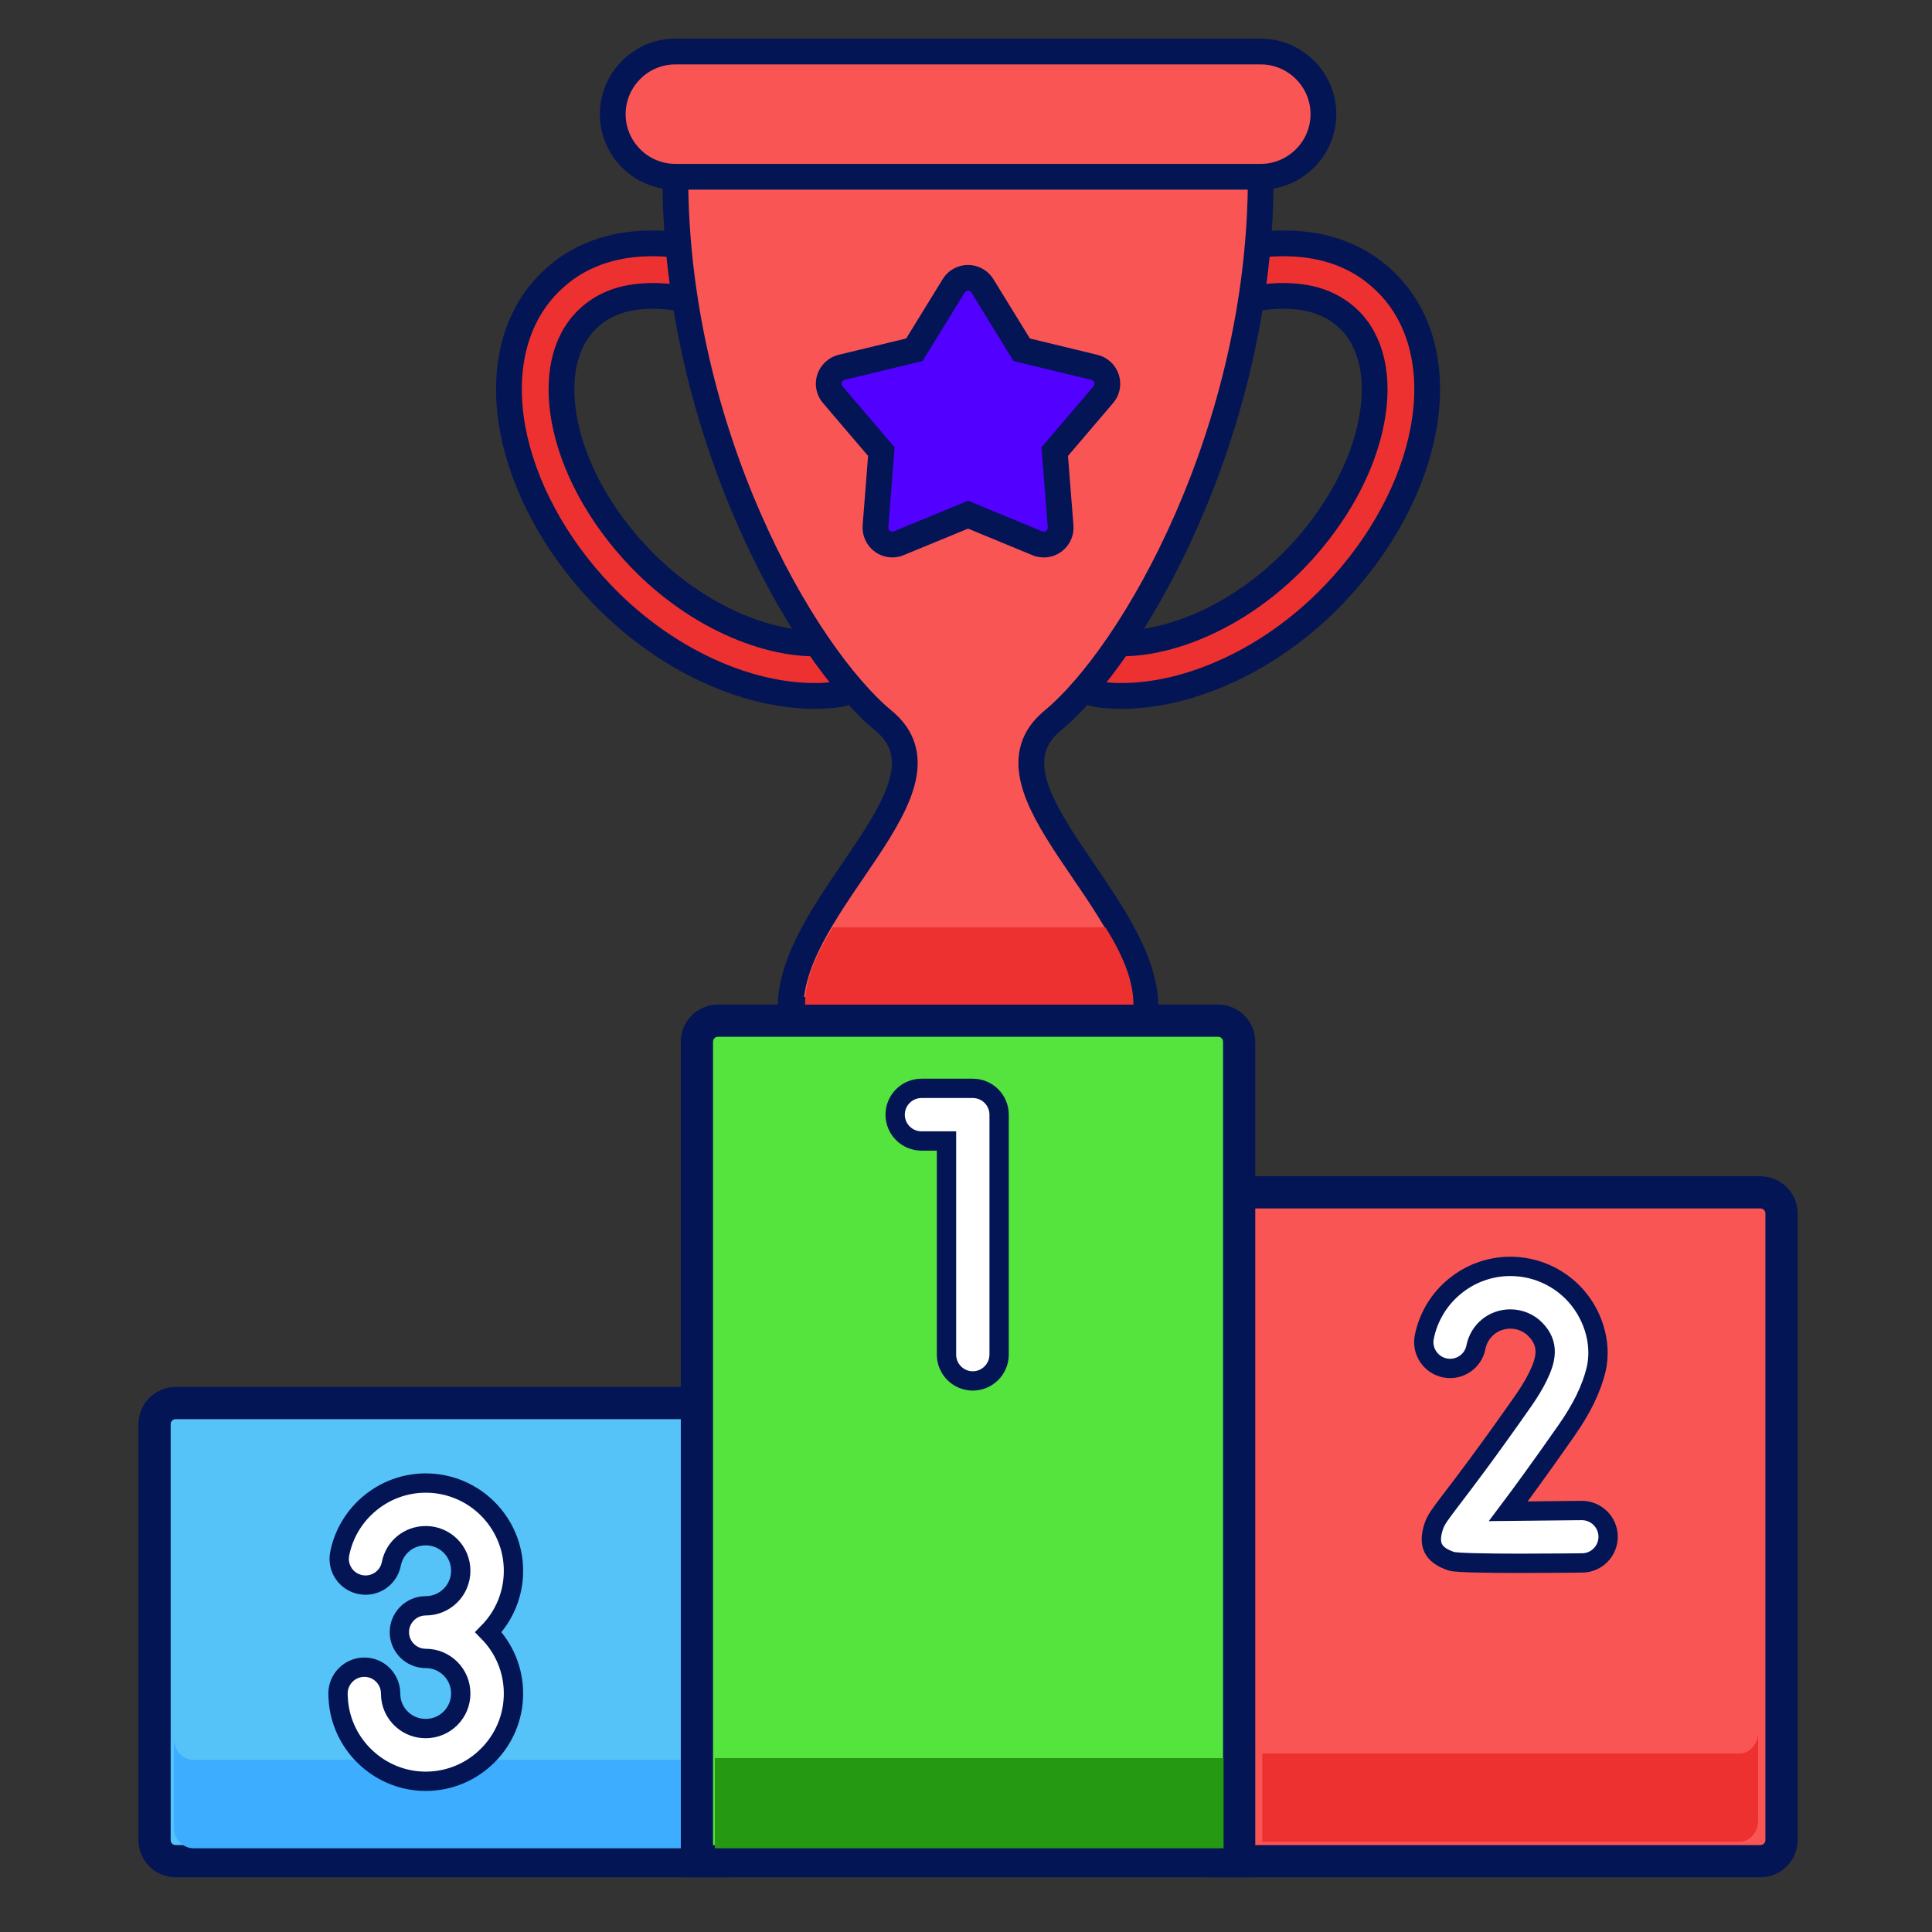 <?xml version="1.0" encoding="UTF-8"?> <svg xmlns="http://www.w3.org/2000/svg" width="300" height="300" viewBox="0 0 300 300" fill="none"><rect x="0" y="0" width="300" height="300" fill="#333333" stroke="none"/><path fill-rule="evenodd" clip-rule="evenodd" d="M27.275 289H110.935V217.868H27.275C25.468 217.868 24 219.334 24 221.143V285.741C24 287.533 25.468 289 27.275 289Z" fill="#55C2F8" stroke="#031555" stroke-width="5"></path><path fill-rule="evenodd" clip-rule="evenodd" d="M30.051 287H108V273.281H30.051C28.367 273.281 27 271.804 27 270V283.718C27 285.522 28.367 287 30.051 287Z" fill="#3CADFF"></path><path fill-rule="evenodd" clip-rule="evenodd" d="M189.698 289H273.357C275.165 289 276.632 287.533 276.632 285.741V188.426C276.632 186.619 275.165 185.151 273.357 185.151H189.698V289Z" fill="#FA5555" stroke="#031555" stroke-width="5"></path><path fill-rule="evenodd" clip-rule="evenodd" d="M196 286H270.099C271.7 286 273 284.522 273 282.718V269C273 270.804 271.7 272.281 270.099 272.281H196V286Z" fill="#ED3131"></path><path d="M129.1 99.739C131.339 99.445 133.394 101.005 133.687 103.229C133.996 105.469 132.421 107.524 130.197 107.817C124.404 108.605 117.685 107.477 111.058 104.62C104.91 101.978 98.778 97.808 93.464 92.262C85.941 84.4 81.214 75.194 79.624 66.698C77.94 57.6 79.793 49.197 85.632 43.62C88.614 40.763 92.043 39.141 95.704 38.353C99.148 37.612 102.763 37.658 106.315 38.152C108.555 38.461 110.115 40.531 109.806 42.755C109.497 44.98 107.427 46.54 105.203 46.231C102.515 45.86 99.843 45.814 97.387 46.339C95.148 46.818 93.047 47.806 91.255 49.521C87.548 53.058 86.451 58.804 87.64 65.23C88.938 72.243 92.954 79.936 99.364 86.64C103.875 91.335 109.08 94.873 114.271 97.113C119.585 99.399 124.79 100.326 129.1 99.739Z" fill="#ED3131" stroke="#031555" stroke-width="4"></path><path d="M171.533 99.739C169.293 99.445 167.239 101.005 166.945 103.229C166.652 105.469 168.211 107.524 170.436 107.817C176.244 108.605 182.963 107.477 189.575 104.62C195.722 101.978 201.87 97.808 207.168 92.262C214.691 84.4 219.434 75.194 221.009 66.698C222.708 57.6 220.839 49.197 215 43.62C212.019 40.763 208.59 39.141 204.929 38.353C201.484 37.612 197.87 37.658 194.317 38.152C192.077 38.461 190.533 40.531 190.842 42.755C191.151 44.98 193.205 46.54 195.429 46.231C198.133 45.86 200.789 45.814 203.246 46.339C205.485 46.818 207.586 47.806 209.393 49.521C213.085 53.058 214.197 58.804 212.992 65.23C211.695 72.243 207.679 79.936 201.268 86.64C196.758 91.335 191.552 94.873 186.362 97.113C181.063 99.399 175.857 100.326 171.533 99.739Z" fill="#ED3131" stroke="#031555" stroke-width="4"></path><path fill-rule="evenodd" clip-rule="evenodd" d="M195.769 27.447C195.769 67.084 175.919 101.592 163.439 111.91C150.958 122.228 177.882 140.07 177.882 156.49L150.541 160.907L122.752 156.49C122.752 140.07 149.676 122.229 137.194 111.91C124.714 101.592 104.865 67.084 104.865 27.447L149.398 23.849L195.769 27.447Z" fill="#FA5555" stroke="#031555" stroke-width="4"></path><path fill-rule="evenodd" clip-rule="evenodd" d="M108.216 289H192.417V161.765C192.417 159.958 190.949 158.49 189.158 158.49H111.475C109.684 158.49 108.216 159.957 108.216 161.765V289Z" fill="#55E43E" stroke="#031555" stroke-width="5"></path><path d="M143.093 177.172C140.838 177.172 139 175.349 139 173.093C139 170.823 140.838 169 143.093 169H151.049C153.304 169 155.142 170.823 155.142 173.093V210.336C155.142 212.592 153.304 214.43 151.049 214.43C148.793 214.43 146.971 212.592 146.971 210.336V177.173L143.093 177.172Z" fill="white" stroke="#031555" stroke-width="3"></path><path fill-rule="evenodd" clip-rule="evenodd" d="M111 273H190V287H111V273Z" fill="#259912"></path><path fill-rule="evenodd" clip-rule="evenodd" d="M171.656 144C174.142 147.987 176 152.041 176 156H125C125 152.041 126.858 147.987 129.344 144H171.656Z" fill="#ED3131"></path><path d="M152.579 44.439L158.65 54.309L169.942 57.044C171.347 57.384 172.212 58.789 171.873 60.211C171.78 60.612 171.595 60.983 171.316 61.291L163.779 70.127L164.69 81.743C164.798 83.18 163.716 84.447 162.264 84.555C161.77 84.585 161.306 84.493 160.905 84.292L150.324 79.92L139.558 84.354C138.229 84.91 136.7 84.276 136.144 82.933C135.989 82.562 135.912 82.145 135.943 81.743L136.854 70.127L129.316 61.291C128.374 60.195 128.498 58.542 129.61 57.6C129.949 57.291 130.367 57.106 130.799 57.013L141.983 54.31L148.084 44.393C148.841 43.157 150.463 42.772 151.699 43.544C152.069 43.759 152.363 44.084 152.579 44.439Z" fill="#5200FF" stroke="#031555" stroke-width="4"></path><path fill-rule="evenodd" clip-rule="evenodd" d="M104.864 27.447H195.768C201.113 27.447 205.499 23.076 205.499 17.731C205.499 12.371 201.113 8 195.768 8H104.864C99.519 8 95.148 12.372 95.148 17.731C95.148 23.076 99.52 27.447 104.864 27.447Z" fill="#FA5555" stroke="#031555" stroke-width="4"></path><path d="M245.584 234.55C247.84 234.535 249.678 236.326 249.708 238.581C249.739 240.821 247.932 242.675 245.692 242.69C245.63 242.69 226.893 242.937 225.364 242.428C222.491 241.47 221.687 239.864 222.645 236.975C223.001 235.925 223.711 235.013 225.255 232.974C227.217 230.41 230.785 225.745 236.578 217.465C237.52 216.106 238.262 214.87 238.802 213.758C240.069 211.194 240.687 208.723 238.385 206.406C237.396 205.417 236.037 204.815 234.523 204.815C233.195 204.815 231.99 205.278 231.063 206.035C230.105 206.822 229.426 207.934 229.178 209.201C228.746 211.41 226.599 212.847 224.39 212.414C222.181 211.981 220.729 209.85 221.162 207.626C221.78 204.474 223.494 201.71 225.889 199.748C228.252 197.802 231.264 196.643 234.523 196.643C238.293 196.643 241.691 198.172 244.162 200.629C247.221 203.687 248.827 208.352 247.854 212.615C247.514 214.052 246.958 215.612 246.124 217.327C245.383 218.825 244.44 220.416 243.251 222.116C239.173 227.955 236.254 231.94 234.199 234.673C239.266 234.628 245.569 234.55 245.584 234.55Z" fill="white" stroke="#031555" stroke-width="3"></path><path d="M60.764 242.845C60.331 245.054 58.184 246.49 55.975 246.058C53.751 245.625 52.314 243.494 52.747 241.27C53.365 238.119 55.079 235.354 57.473 233.392C59.837 231.446 62.849 230.287 66.108 230.287C69.862 230.287 73.276 231.817 75.732 234.273C78.203 236.744 79.732 240.142 79.732 243.911C79.732 247.619 78.25 250.986 75.84 253.442C78.25 255.899 79.732 259.266 79.732 262.973C79.732 266.727 78.203 270.14 75.732 272.596C73.276 275.068 69.862 276.597 66.108 276.597C62.71 276.597 59.59 275.331 57.196 273.245C54.771 271.145 53.087 268.195 52.623 264.858C52.577 264.533 52.546 264.209 52.53 263.915C52.499 263.529 52.484 263.22 52.484 262.973C52.484 260.718 54.322 258.88 56.578 258.88C58.833 258.88 60.655 260.718 60.655 262.973C60.655 264.565 61.304 266.016 62.524 267.083C63.482 267.916 64.733 268.411 66.108 268.411C67.606 268.411 68.965 267.809 69.954 266.82C70.943 265.832 71.546 264.472 71.546 262.973C71.546 261.46 70.943 260.1 69.954 259.112C68.935 258.092 67.56 257.52 66.108 257.52C63.852 257.52 62.014 255.698 62.014 253.443C62.014 251.187 63.852 249.349 66.108 249.349C67.606 249.349 68.965 248.747 69.954 247.758C70.943 246.769 71.546 245.41 71.546 243.911C71.546 242.398 70.943 241.039 69.954 240.05C68.966 239.062 67.606 238.459 66.108 238.459C64.78 238.459 63.574 238.923 62.648 239.679C61.69 240.466 61.011 241.562 60.764 242.845Z" fill="white" stroke="#031555" stroke-width="3"></path></svg> 